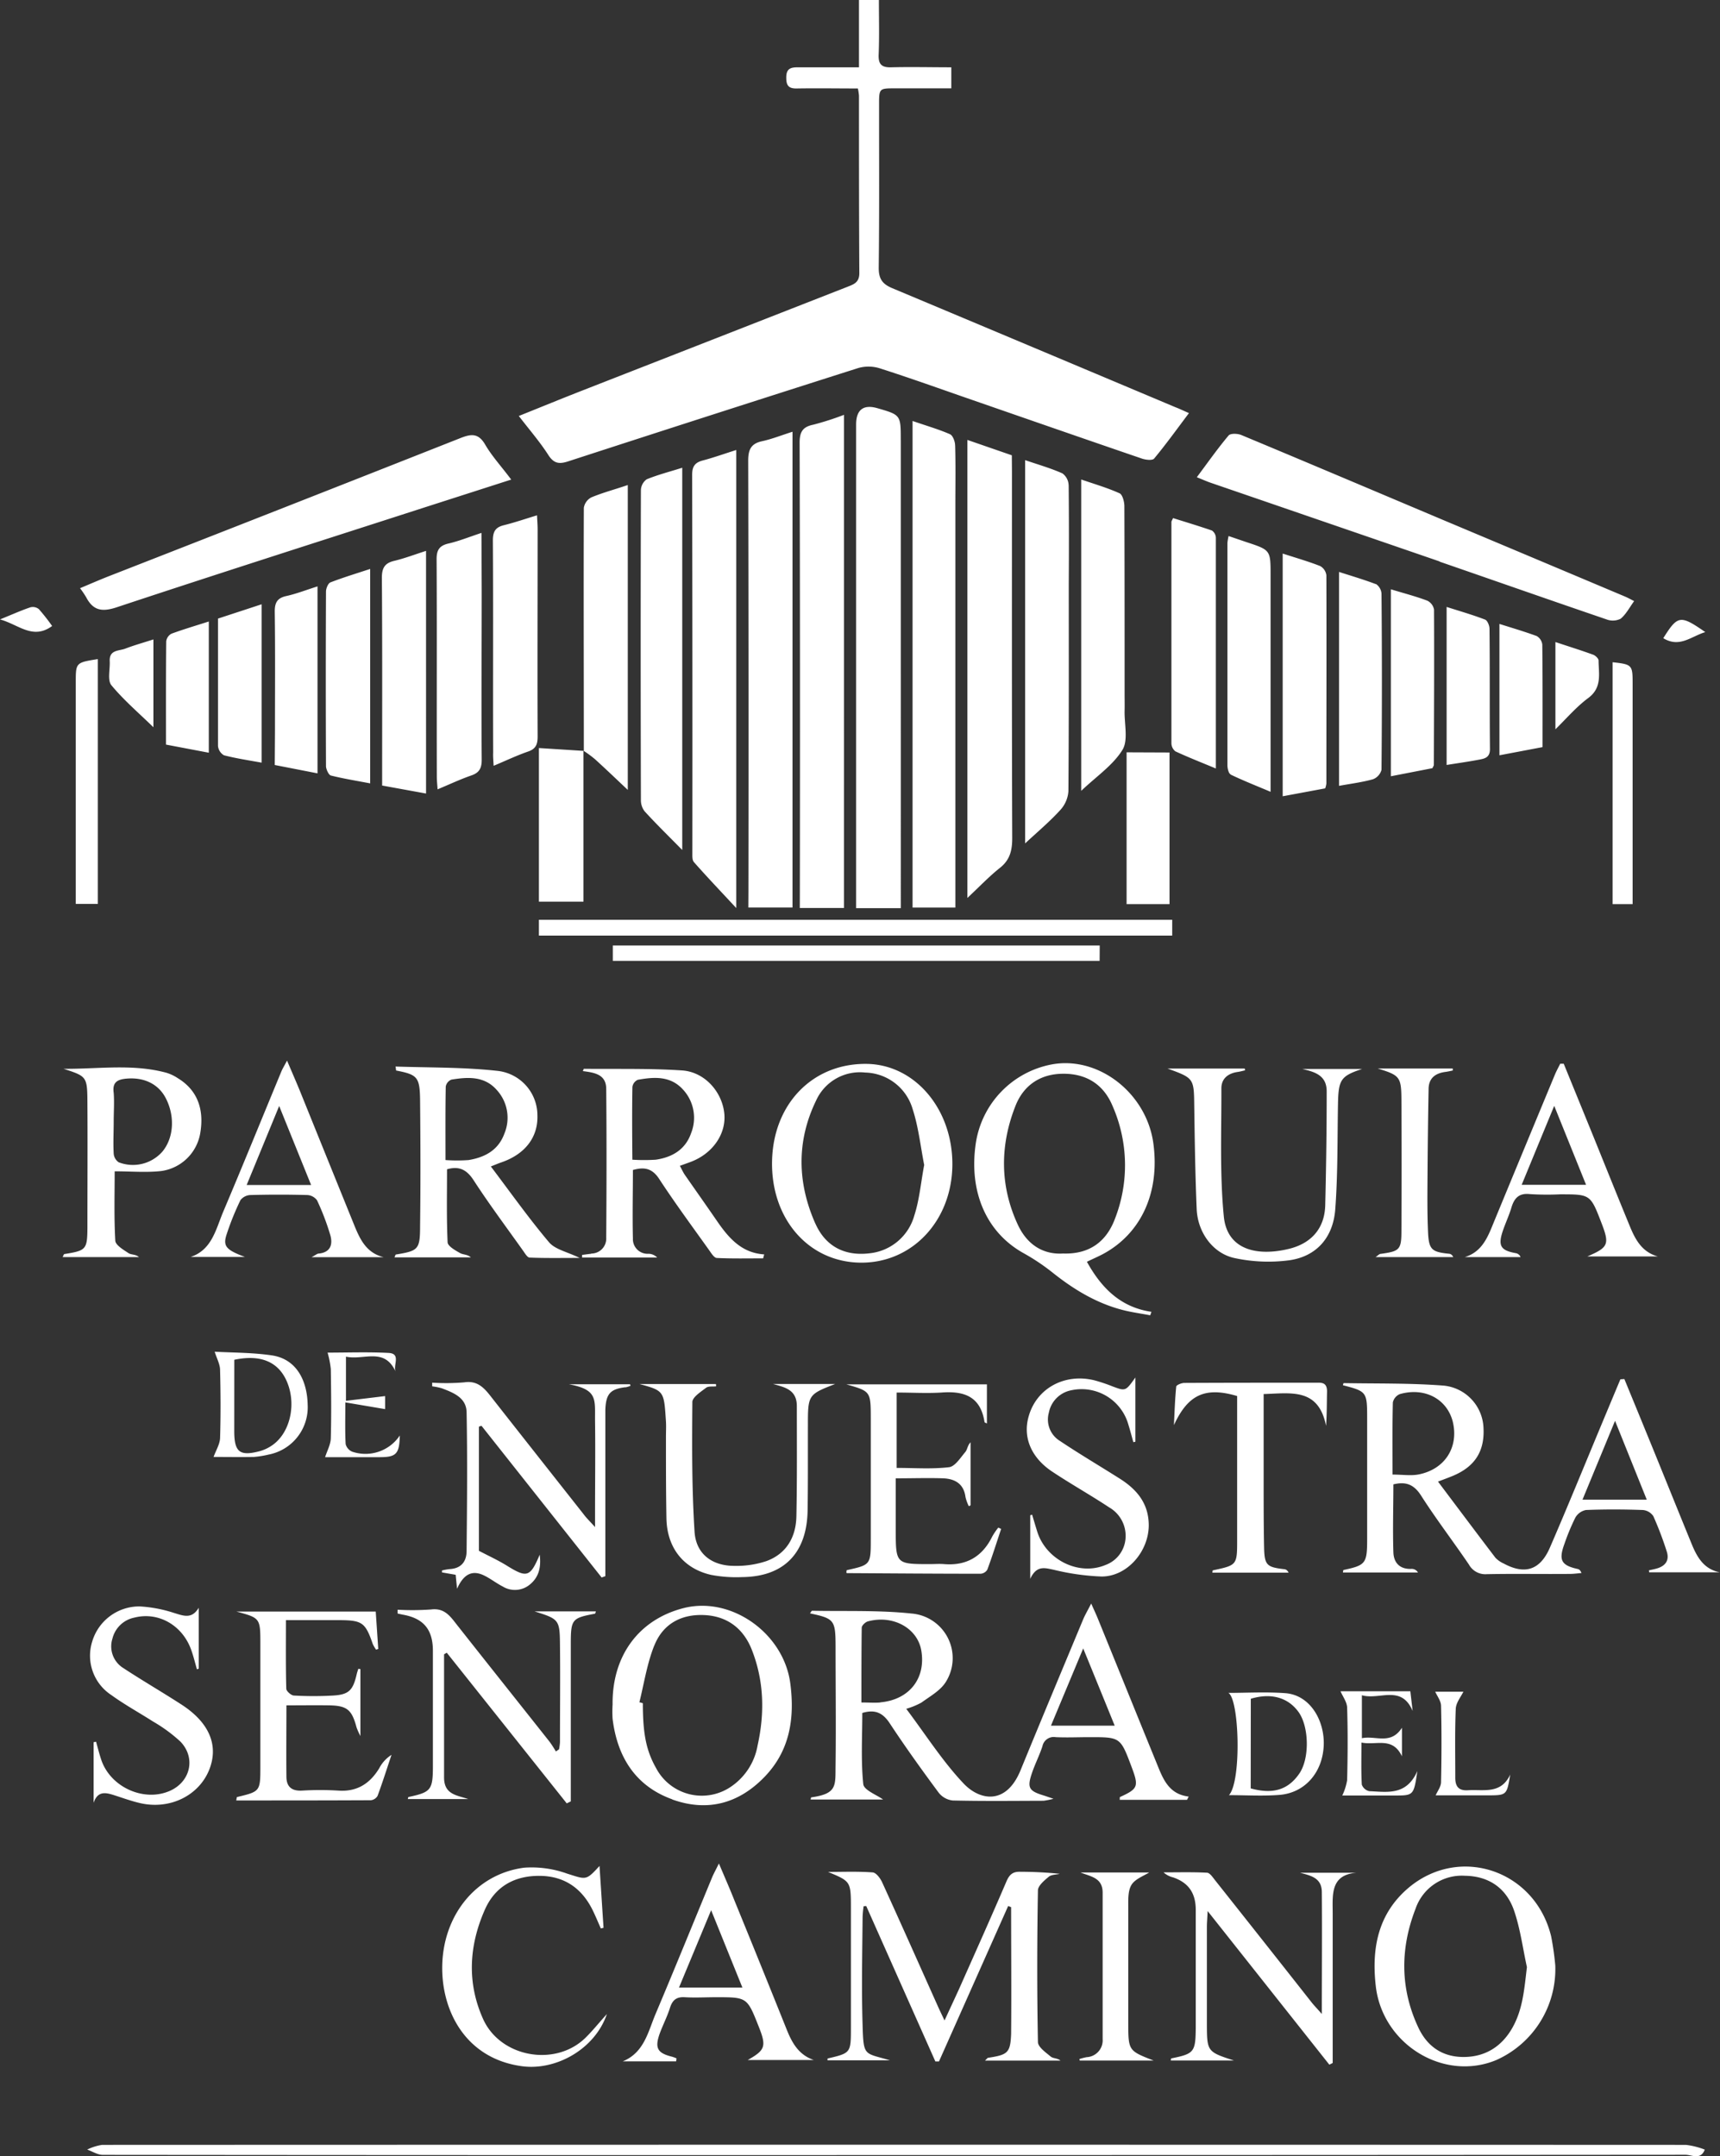 <svg xmlns="http://www.w3.org/2000/svg" viewBox="0 0 389.38 488.18"><rect x="0" y="0" width="389.38" height="488.18" fill="#333333" stroke="none"/><g id="Capa_2" data-name="Capa 2"><g id="Capa_1-2" data-name="Capa 1"><path d="M122,204.14h10.09V170L122,169.36ZM132.12,170h.08v0l-.08-.06Zm10,8.83V109.81c-2.9,1-5.64,1.71-8.25,2.8a3.24,3.24,0,0,0-1.7,2.36c-.07,18.35,0,36.7,0,55.05a25.81,25.81,0,0,1,2.53,1.87C137.24,174.2,139.71,176.57,142.15,178.87ZM25.21,155.13c2.82,3.41,6.23,6.31,9.52,9.52V144.77c-2.44.78-4.43,1.34-6.36,2.08-1.43.56-3.67.21-3.53,2.87C24.93,151.56,24.29,154,25.21,155.13ZM74.9,175.58c2.88.72,5.81,1.19,8.9,1.78V128.81c-3.28,1.08-6.17,1.95-9,3.05-.52.2-1,1.36-1,2.08q-.09,19.81,0,39.62C73.87,174.26,74.41,175.45,74.9,175.58Zm36.85-2.2c2.77-1.16,5.24-2.34,7.81-3.23,1.78-.61,2.16-1.66,2.15-3.46-.06-15.62,0-31.25,0-46.87,0-.94-.08-1.89-.14-3.15-2.69.82-5.09,1.64-7.54,2.25-1.89.47-2.46,1.45-2.45,3.48.1,16,0,32,.06,48C111.6,171.29,111.68,172.13,111.75,173.38ZM109,120.65c-2.83.93-5.12,1.87-7.49,2.41-2,.47-2.69,1.43-2.67,3.6.09,16.42,0,32.84.05,49.26,0,.82.1,1.65.17,2.79,2.74-1.14,5.14-2.28,7.63-3.14,1.84-.63,2.38-1.66,2.36-3.64-.09-12.71,0-25.42,0-38.12ZM89.67,242.37c4.83.93,5.37,1.47,5.43,6.71.09,9.49.12,19,0,28.46,0,5.39-.41,5.65-5.48,6.49-.1,0-.15.29-.32.64h17.29c-.8-.72-1.79-.57-2.49-1-1.07-.6-2.73-1.54-2.77-2.41-.25-5.5-.13-11-.13-16.53,2.65-.76,4.4,0,6,2.45,3.53,5.44,7.41,10.63,11.17,15.92.44.61,1,1.6,1.51,1.62,3.56.15,7.14.08,11.35.08-2.86-1.4-5.54-1.9-6.94-3.55-4.58-5.42-8.7-11.25-13.17-17.16,1.19-.47,1.8-.73,2.42-.94,5.37-1.86,8.3-5.71,8.12-10.68a10.13,10.13,0,0,0-8.86-10c-7.7-.87-15.5-.74-23.26-1C89.6,241.77,89.64,242.07,89.67,242.37ZM100.91,246a2.09,2.09,0,0,1,1.28-1.57c3.71-.6,7.49-.86,10.31,2.39a9.31,9.31,0,0,1,1.69,9.82c-1.39,3.82-4.47,5.39-8.09,6a36.07,36.07,0,0,1-5.25,0C100.85,256.83,100.81,251.39,100.91,246ZM386.05,143.11c-5.67-3.93-6.23-3.84-9.51,1.38C380.24,146.74,382.84,144.08,386.05,143.11Zm-231.6,49.33V105.9c-2.89.91-5.54,1.59-8.06,2.62a3.16,3.16,0,0,0-1.3,2.43q-.1,35,0,70.09a4.15,4.15,0,0,0,.83,2.63C148.56,186.57,151.38,189.32,154.45,192.44Zm74.61-89.36L219,99.6V203.3c2.75-2.57,4.93-4.88,7.38-6.82,2.29-1.82,2.78-4,2.77-6.83-.1-27.66-.06-55.32-.06-83Zm-25.14-3.43c0-5.7,0-5.7-5.28-7.23-3.17-.92-4.83.34-4.83,3.7q0,53.25,0,106.49v3h10.12V99.65Zm38,10.2a3.45,3.45,0,0,0-1.4-2.67c-2.67-1.19-5.51-2-8.45-3v86.77c2.94-2.73,5.65-5,8-7.6a7,7,0,0,0,1.8-4.22c.12-15.65.08-31.3.08-46.95C242,124.71,242,117.28,241.93,109.85Zm-25.7-9c0-.89-.52-2.27-1.16-2.54-2.59-1.13-5.32-1.91-8.47-3V205.48h9.69v-92C216.29,109.25,216.35,105,216.23,100.84Zm-59.16,94.3c3,3.4,6.13,6.68,9.62,10.44V101.88c-2.78.88-5.18,1.74-7.64,2.39-1.75.47-2.36,1.37-2.35,3.29q.09,42.66.05,85.34C156.75,193.66,156.66,194.68,157.07,195.14Zm24,10.42h10V93.92a64.38,64.38,0,0,1-6.94,2.23c-2.4.49-3.11,1.62-3.1,4.15q.13,51.06.05,102.11Zm-11.65-.1h10V97.75c-2.5.79-4.63,1.65-6.84,2.13-2.52.53-3.2,1.87-3.19,4.46q.12,48.81.05,97.64ZM6.9,137.49c-2.13.72-4.19,1.65-6.9,2.75,4.22,1.15,7.41,4.7,11.8,1.49a44.75,44.75,0,0,0-3-3.82A2.18,2.18,0,0,0,6.9,137.49ZM246,465.75a13.81,13.81,0,0,0-1.65.43l.1.34h16.72c-5.72-2.23-5.74-2.23-5.75-8.58,0-8.7,0-17.41,0-26.11,0-1.73-.09-3.76.73-5.09s2.71-2,4-2.8H244.62c2.26.92,5,1.15,5,4.56q0,16.58,0,33.15A3.81,3.81,0,0,1,246,465.75Zm23.1-59c-4.72-.56-5.93-4.33-7.37-7.84-4.41-10.79-8.77-21.59-13.17-32.39-.38-.95-.82-1.88-1.53-3.47-.82,1.61-1.39,2.56-1.82,3.58-4.74,11.39-9.51,22.77-14.18,34.18-3.29,8-9.27,6.79-12.87,3-4.78-5.05-8.59-11.07-13-16.93a16.7,16.7,0,0,0,3.44-1.41c2-1.46,4.35-2.74,5.56-4.74a10.13,10.13,0,0,0-7.79-15.42c-7.45-.79-15-.48-22.5-.63-.15,0-.31.35-.5.59,5.48,1.18,5.77,1.5,5.79,7.38,0,9,.11,18,0,27-.07,4.59.45,6.45-5.5,7.28-.07,0-.1.32-.16.49h16.42c-1.43-1.05-4.35-2.12-4.49-3.49-.55-5.35-.22-10.8-.22-16.11,2.94-.88,4.69,0,6.25,2.4,3.52,5.34,7.25,10.53,11.05,15.66a4.67,4.67,0,0,0,3.2,1.76c6.85.16,13.7.08,20.55.06a18.39,18.39,0,0,0,2.23-.45c-1.33-.45-1.84-.63-2.35-.79-3.24-1-3.65-1.75-2.5-5.1.68-2,1.67-3.93,2.35-6a2.6,2.6,0,0,1,3-2.06c2.56.12,5.13,0,7.7,0,6.95,0,6.95,0,9.48,6.73,1.67,4.45,1.48,4.95-2.63,6.83-.08,0,0,.33-.07.63h15.25Zm-69.81-21.3c-1.31.11-2.63,0-4.28,0,0-5.84,0-11.39.07-16.93,0-.5.83-1.28,1.39-1.43,5.71-1.54,11.25,1.53,12.1,6.62C209.63,380,205.84,384.84,199.28,385.42Zm38.63,5.25c2.38-5.71,4.66-11.15,7.3-17.49,2.56,6.26,4.78,11.71,7.13,17.49ZM14.6,283.92c-.17,0-.27.43-.42.69H31.46c-.78-.67-1.75-.49-2.36-.89-1.16-.77-2.94-1.81-3-2.82-.3-5.31-.14-10.64-.14-15.71,3.62,0,7.14.32,10.59-.07a10.4,10.4,0,0,0,8.76-8.44c1-5.62-.7-9.93-5.05-12.57a9.86,9.86,0,0,0-2.58-1.23c-7.7-2.09-15.51-.82-23.28-.9,5.28,1.73,5.36,1.73,5.39,7.81.06,9.37,0,18.75,0,28.13C19.76,282.9,19.5,283.14,14.6,283.92Zm14-39.71c4-.37,7.26,1.21,8.92,4.41,2.13,4.09,1.82,9-.75,12.1a8.88,8.88,0,0,1-9.91,2.42,2.61,2.61,0,0,1-1.12-1.94c-.14-2.44,0-4.88,0-7.33h0c0-2.15.16-4.31,0-6.44C25.39,245,26.61,244.4,28.58,244.21ZM223.72,465.89c-.19,0-.35.3-.73.64h17.09c-.72-.59-1.69-.47-2.21-.91-1.13-.94-2.88-2.16-2.9-3.29-.22-11.44-.2-22.89,0-34.32,0-1.07,1.44-2.26,2.44-3.1.6-.51,1.65-.46,2.5-.67a85.66,85.66,0,0,0-8.86-.46c-1.66-.07-2.49.52-3.18,2.12-3.52,8.22-7.18,16.37-10.81,24.54-1,2.18-2,4.32-3.23,7-.67-1.41-1.08-2.25-1.46-3.1-4.21-9.4-8.39-18.82-12.67-28.19-.42-.92-1.37-2.18-2.14-2.23-3.36-.25-6.74-.11-10.11-.11,5.17,2.15,5.18,2.15,5.18,8.24q0,13.5,0,27c0,5.76,0,5.76-5.26,7-.06,0,0,.33-.06.42h14.17c-5.81-1.75-6-.74-6.2-7.9-.26-8.21-.07-16.44,0-24.65a23.16,23.16,0,0,1,.23-2.34l.59-.05,15.65,35.19.82,0,15.66-35.19.67.26c0,9.57.09,19.14,0,28.7C228.73,464.8,228.12,465.21,223.72,465.89Zm30.87-308.78c0-14.16,0-28.33-.05-42.5,0-1-.42-2.62-1.08-2.92-2.74-1.24-5.64-2.08-8.69-3.13v70.49c3.47-3.3,7.16-5.77,9.32-9.25,1.36-2.18.43-5.86.5-8.87C254.62,159.66,254.59,158.39,254.59,157.11ZM307.05,424H294.32c2.42.65,4.9,1.14,4.92,4.37.08,8.88,0,17.77,0,27.6-1.19-1.36-1.84-2-2.42-2.76Q286,439.46,275.07,425.69c-.52-.66-1.18-1.67-1.82-1.7-3.27-.17-6.56-.08-9.84-.08a4.87,4.87,0,0,0,2.17,1.14c3.5,1.21,5.12,3.56,5.12,7.39,0,8.9,0,17.8,0,26.7-.05,5.51-.4,5.84-5.54,6.89-.07,0-.09.32-.12.48h14.31c-6.12-2-6.12-2-6.13-8.58q0-10.85,0-21.71c0-.9.09-1.79.17-3.55l27.55,34.78.76-.38v-3.13q0-15.4,0-30.81C301.69,429,301.15,424.48,307.05,424ZM23.11,485.61a11.75,11.75,0,0,0-3.37,1.06c1.18.42,2.36,1.2,3.54,1.2q89.78.09,179.57.05,89.36,0,178.71-.07c1.42,0,3.46,1.26,4.37-1.17a17.44,17.44,0,0,0-4.25-1.07Q202.38,485.54,23.11,485.61Zm352-130.51c-.6.18-1.21.29-1.82.43l.05.45h16c-3.6-.71-5.13-3.39-6.35-6.36-3.54-8.63-7-17.28-10.55-25.92-1.56-3.83-3.14-7.65-4.71-11.48l-.9.06q-2.36,5.63-4.7,11.25c-3.75,9-7.42,18-11.27,26.88-2.2,5.08-5.67,6.16-10.44,3.58a5.93,5.93,0,0,1-1.88-1.31c-4.29-5.63-8.53-11.3-13-17.24,1.6-.61,2.48-.93,3.34-1.29,5.18-2.16,7.39-5.81,6.92-11.43a10,10,0,0,0-8.85-9c-7.56-.6-15.18-.44-22.77-.58-.06,0-.11.32-.17.48,5.42,1.41,5.49,1.5,5.49,7.54q0,13.65,0,27.29c0,5.53-.32,5.93-5.35,7-.07,0-.08.29-.14.57h17a1.65,1.65,0,0,0-1.42-.82c-2.6.14-4.07-1.29-4.15-3.75-.17-5.14,0-10.28,0-15.38,2.83-.69,4.67,0,6.31,2.6C325.16,344,329,349,332.54,354.22a4.23,4.23,0,0,0,4,2.18c6.28-.13,12.56,0,18.85-.06.87,0,1.75-.13,2.63-.2-.25-.64-.53-.84-.84-.91-3.75-.83-4.38-2-3-5.74a48.71,48.71,0,0,1,2.46-5.91,3.55,3.55,0,0,1,2.41-1.71c4.28-.17,8.56-.15,12.84,0a3.19,3.19,0,0,1,2.4,1.4,77.25,77.25,0,0,1,3,7.88C378,353.22,377.08,354.51,375.12,355.1Zm-53.86-21.3c-1.8.37-3.73.05-6,.05,0-5.62-.06-11,.07-16.34a2.66,2.66,0,0,1,1.58-1.88c5.64-1.61,10.72,1.12,12,6.31C330.24,327.63,327.16,332.58,321.26,333.8Zm37,5.73,7.37-17.85,7.18,17.85ZM50.7,171c2.78.72,5.64,1.14,8.53,1.67V136.81l-9.88,3.24c0,9.87,0,19.35,0,28.83A2.75,2.75,0,0,0,50.7,171ZM38.8,143.48a2.31,2.31,0,0,0-1.17,1.71c-.08,7.7-.05,15.4-.05,23.39l9.69,1.84V140.71C44.17,141.7,41.45,142.5,38.8,143.48ZM169.28,466.39h14.93c-3.35-1.16-4.85-3.77-6.06-6.76q-5.91-14.75-11.92-29.44c-1-2.54-2.12-5.07-3.48-8.29-.75,1.53-1.16,2.26-1.48,3-4.27,10.33-8.47,20.68-12.83,31-1.71,4-2.57,8.82-7.47,10.8h12.09l.1-.67a7.47,7.47,0,0,0-1-.38c-3.39-.82-4-2-2.75-5.41.72-1.91,1.66-3.74,2.27-5.68.56-1.76,1.49-2.49,3.32-2.38,2.37.14,4.76,0,7.13,0,7,0,7,0,9.62,6.62C173.54,463.29,173.27,464.14,169.28,466.39ZM153.71,450c2.45-5.9,4.7-11.3,7.28-17.52L168.07,450ZM62.2,173.2l9.68,1.89V132.76c-2.54.8-4.75,1.67-7,2.17-2.07.44-2.71,1.45-2.68,3.6.12,8.89.05,17.78.05,26.67ZM51.28,279.54a61,61,0,0,1,3.16-7.83,3,3,0,0,1,2.28-1.15q6.42-.17,12.84,0a2.92,2.92,0,0,1,2.22,1.21,55.74,55.74,0,0,1,3,7.88c.61,2.14,0,3.91-2.62,4.16-.35,0-.68.33-1.63.82H86.84c-4.08-1-5.47-4.33-6.82-7.68q-6.08-15-12.14-30c-.82-2-1.72-4.05-2.9-6.83-.7,1.34-1.05,1.89-1.29,2.48C59.3,253.19,55,263.8,50.52,274.37c-1.67,4-2.56,8.6-7.36,10.21H55.45C51.25,283,50.43,282.18,51.28,279.54ZM63.2,250.4l7.23,17.89H55.84C58.31,262.29,60.58,256.78,63.2,250.4ZM92.48,406.85c-.08,0-.11.3-.16.46H106c-2.61-.88-5.48-1-5.47-4.91,0-9.28,0-18.57,0-27.86l.61-.36,27.16,34.11.92-.45c0-1,0-2.06,0-3.1,0-10.85,0-21.71,0-32.57,0-5.58.28-5.84,5.46-6.82.09,0,.13-.3.23-.53H121c5.56,1.75,5.72,1.86,5.77,7.62.08,7.34,0,14.67,0,22a12.67,12.67,0,0,1-.21,1.61l-.72.49a25.61,25.61,0,0,0-1.39-2.16c-6.9-8.72-13.83-17.41-20.72-26.15-1.61-2-2.9-4.25-6.11-3.84a60.33,60.33,0,0,1-7.61.06v.86c.44.09.87.2,1.31.28,4.59.85,6.67,3.37,6.68,8.13q0,13.06,0,26.12C98,405.29,97.55,405.76,92.48,406.85ZM22.15,149.22c-5,.8-5,.8-5,5.3v50.13h5Zm16.39,256.2c-5.92,2.67-13.59-.79-15.65-7.09-.43-1.31-.77-2.66-1.14-4l-.56.11v13.72c.94-2.75,2.74-2.33,4.65-1.72s4,1.37,6,1.82c6.75,1.5,13.31-1.81,15.59-7.75,2.08-5.44-.1-10.56-6.36-14.6-4.34-2.81-8.81-5.4-13.13-8.24A5.77,5.77,0,0,1,25.45,371a6.41,6.41,0,0,1,4.94-4.76c5.53-1.42,11.08,1.79,13,7.6.46,1.34.8,2.73,1.19,4.1l.41-.15V364c-1.58,2.66-3.48,1.81-5.61,1.17a30.41,30.41,0,0,0-7.75-1.47,11.12,11.12,0,0,0-10.77,8,10.64,10.64,0,0,0,4.32,12.05c3,2.18,6.33,4,9.45,6a34.57,34.57,0,0,1,6.22,4.56C44.38,398,43.11,403.35,38.54,405.42ZM122,211.82H265.37v-3.58H122ZM90.51,325a9.35,9.35,0,0,1-10.77,3.67,2.53,2.53,0,0,1-1.49-1.73c-.16-2.89-.07-5.78-.07-9.43l9,1.52v-2.95l-8.86,1.07v-10c4,.9,8.68-2.22,11.24,3.39-.62-1.46,1.3-4.08-1.59-4.23-4.68-.24-9.38-.07-13.81-.07a21.56,21.56,0,0,1,.73,3.73c.08,5.19.14,10.37,0,15.55,0,1.48-.84,2.94-1.29,4.39H85.93C89.73,329.91,90.41,329.18,90.51,325ZM359.6,158c3.12-2.35,2.31-5.46,2.29-8.46,0-.45-.71-1.12-1.22-1.31-2.75-1-5.55-1.87-8.55-2.87v19.76C354.61,162.68,356.89,160,359.6,158ZM48.35,329.86c2.63,0,5.86.05,9.09,0a21.81,21.81,0,0,0,3.38-.54A10.92,10.92,0,0,0,69.65,318c-.12-5.4-2.49-10.31-8.12-11.14-4.42-.65-8.93-.6-12.93-.83.49,1.57,1.19,2.81,1.22,4.07.13,5.18.16,10.36,0,15.53C49.75,327,48.87,328.41,48.35,329.86Zm4.69-22c6.1-1.29,10.13.54,12,5.16,2.12,5.24.5,11.71-3.66,14.36a9.24,9.24,0,0,1-2.58,1.17c-4.54,1.2-5.77.21-5.77-4.55Zm.62,99c-.07,0-.08.31-.18.77,10.21,0,20.35,0,30.49-.05a2,2,0,0,0,1.51-1c1.13-3.06,2.11-6.17,3.15-9.27a7.77,7.77,0,0,0-2.76,3c-2.13,3.52-5.05,5.38-9.24,5.09a69.15,69.15,0,0,0-8.27,0c-2.26.12-3.49-.81-3.52-3.1-.06-5.25,0-10.51,0-16.2,3.33,0,6.54-.05,9.74,0,4,.08,5.08,1,6.14,5a15.6,15.6,0,0,0,.87,1.94V377.89l-.47-.07c-.12.4-.27.79-.36,1.19-.84,3.69-1.78,4.66-5.36,4.87a78.82,78.82,0,0,1-8.83,0c-.64,0-1.75-1-1.76-1.53-.14-5.05-.08-10.11-.08-15.54,4.38,0,8.45,0,12.51,0,4.79.06,5.51.64,7.15,5.4a7.92,7.92,0,0,0,.75,1.28l.49-.16c-.19-2.84-.38-5.68-.57-8.47H53.51c5.43,1.47,5.43,1.47,5.43,7.42v27.56C58.94,405.59,58.94,405.59,53.66,406.86Zm80.18-123c-.69.07-1.38.17-2.07.26l0,.6h17a2.73,2.73,0,0,0-2-.86,3.32,3.32,0,0,1-3.49-3.48c-.13-5.15,0-10.3,0-15.49,2.52-.71,4.33-.43,5.93,2,3.6,5.51,7.51,10.8,11.33,16.16.48.68,1.12,1.73,1.73,1.76,3.49.17,7,.09,10.49.09L173,284c-5.08-.32-8-3.67-10.63-7.48-2.41-3.51-4.88-7-7.3-10.48-.41-.58-.7-1.26-1.16-2.09l2.37-.86c5-1.84,8.16-6.33,7.69-11-.5-4.9-4.43-9.4-9.57-9.74-7.38-.49-14.8-.29-22.2-.37-.06,0-.13.26-.25.52,2.52.34,5.26.67,5.29,4,.1,11.24.08,22.48,0,33.72A3.39,3.39,0,0,1,133.84,283.81Zm9.33-37.8a2.09,2.09,0,0,1,1.22-1.59c3.61-.65,7.28-.93,10.12,2.09a9.41,9.41,0,0,1,1.94,10c-1.31,3.78-4.38,5.48-8,6a41.64,41.64,0,0,1-5.29,0C143.11,256.88,143.07,251.45,143.17,246Zm72.43,17.81c.14-12.72-8.47-22.89-19.46-23-12.21-.12-21.12,9.09-21.36,22.07s8.22,22.79,20,22.93C206.46,286,215.46,276.44,215.6,263.82Zm-31,13.2c-4.11-9.25-4.32-18.72.17-27.94a10.88,10.88,0,0,1,11.08-6.3,11.48,11.48,0,0,1,10.76,8.28c1.33,4.09,1.79,8.49,2.61,12.64-.76,4.06-1.08,7.89-2.23,11.43a11.78,11.78,0,0,1-10.22,8.58C191.21,284.41,186.87,282.18,184.58,277Zm64.36-63H138.73v3.47H248.94ZM369.6,201.37V154.72c0-4.18-.12-4.3-4.54-4.79V204.7h4.54ZM86.45,130.85c.11,14.68.06,29.36.06,44v3l9.94,1.81V124.72c-2.52.81-4.83,1.69-7.21,2.26C87.11,127.49,86.44,128.58,86.45,130.85ZM361,258q-3.5-8.6-7-17.17l-.79,0c-.42.85-.88,1.68-1.24,2.55q-6.81,16.41-13.59,32.83c-1.43,3.46-2.61,7.13-6.77,8.4h12.62a1.4,1.4,0,0,0-1.09-.89c-3.4-.61-4.06-1.66-2.94-5,.62-1.84,1.46-3.6,2-5.45.67-2.14,1.79-3.18,4.15-2.92a62.4,62.4,0,0,0,6.84.05c6.86,0,6.86,0,9.37,6.52,1.84,4.78,1.58,5.5-3.23,7.55h16c-3.48-.95-5-3.6-6.24-6.55C366.39,271.37,363.71,264.7,361,258Zm-16.52,10.25c2.43-5.9,4.71-11.44,7.37-17.88l7.21,17.88Zm-89.44-97.92v34.37h9.72V170.37ZM331.29,383h-6.38c.44,1,1.3,2.09,1.32,3.19.14,5.76.12,11.52,0,17.28,0,1-.77,2-1.22,3,3.74,0,7.72,0,11.7,0,4.4,0,4.4,0,5.18-4.71-2.09,4.54-6.05,3.33-9.56,3.56-2.12.14-2.9-.85-2.88-2.92,0-5.18-.11-10.36.11-15.53C329.62,385.48,330.75,384.14,331.29,383Zm-15.62,23.51c4.37,0,4.37,0,5.2-5.54-2.5,5.66-6.87,4.71-10.89,4.56a2.33,2.33,0,0,1-1.69-1.49c-.17-3.06-.08-6.14-.08-9.52,3.39.7,7-1.42,9.17,3.11v-6.47c-2.54,4-6,1.7-9.07,2.38v-9.73c4,1.15,8.92-2.49,11.49,3.56-.17-1.45-.34-2.9-.52-4.46H303.47c.51,1.19,1.46,2.43,1.5,3.7.17,5.47.13,10.95,0,16.42a13,13,0,0,1-1.1,3.48Zm-163.47.9c7.88,2.83,15,1,20.92-5.16,5.69-5.91,6.82-13.21,5.79-21.12-1.48-11.36-13.35-19.78-24.12-17.06-10.15,2.58-16.23,10.77-16.11,21.84a26.75,26.75,0,0,0,0,3.23C139.75,397.88,143.94,404.41,152.2,407.38Zm-4.07-34.86c2-5,6.24-7.19,11.52-6.88,5,.3,8.6,3,10.5,7.72,2.82,7.09,3,14.41,1.35,21.82a14.18,14.18,0,0,1-5.73,9.1,11.7,11.7,0,0,1-17.24-4c-2.26-4-3-7.83-3-14.7l-.78-.21C145.83,381,146.5,376.57,148.13,372.52Zm-6.53-58.45a5.89,5.89,0,0,0,1.13-.35c0-.12-.07-.23-.1-.35H128.77c6.65,1.23,5.88,3.43,5.94,8.38.09,6.84,0,13.68,0,20.53,0,.88,0,1.75,0,3.43-1.27-1.42-2-2.1-2.54-2.85-7-8.88-14-17.74-21-26.66-1.59-2.05-3.11-3.71-6.08-3.26a48.68,48.68,0,0,1-7.25.07l0,.83a14.39,14.39,0,0,1,2.17.44c2.63,1,5.56,2.12,5.62,5.43.2,10.46.1,20.92,0,31.38,0,2.49-1.29,4-3.86,4.13a12.52,12.52,0,0,0-1.71.31V356l3.1.54c.09,1,.18,1.85.31,3.16,1.46-3.28,3.37-4.24,5.89-3.11,1.55.7,2.92,1.82,4.45,2.6a5.29,5.29,0,0,0,6.16-.46c2-1.65,2.57-3.86,2.21-6.74-2.16,5.12-2.9,5.29-7.42,2.49-2-1.24-4.15-2.22-6.34-3.37V323l.58-.2,27.2,34.35.84-.3v-3.36q0-17.16,0-34.31C137.18,315.56,138.16,314.49,141.6,314.07ZM118.24,467.81c7.64,1,16.44-3.87,19.15-11.82-2,2.21-3.37,3.94-4.94,5.46-6.83,6.57-19.22,4.32-23.1-4.37-3.67-8.2-3.18-16.55.39-24.67,2.37-5.4,6.84-7.74,12.4-7.71s9.59,2.75,12.07,7.86c.65,1.33,1.21,2.7,1.81,4.05l.61-.15c-.3-4.56-.59-9.12-.91-14-3.1,3.38-3,3.09-7.32,1.74a23.74,23.74,0,0,0-9.71-1.35c-11.08,1.42-18.69,11.07-18.58,23C100.21,455.77,105.7,466.15,118.24,467.81ZM349.15,145.94a2.58,2.58,0,0,0-1.27-1.94c-2.73-1-5.55-1.83-8.43-2.74V171l9.76-1.85C349.21,161.18,349.24,153.56,349.15,145.94ZM338.67,466.43A22.54,22.54,0,0,0,352.09,445a63.53,63.53,0,0,0-.94-6.62c-3.6-14.85-20.55-20.69-32.14-11.09-7,5.84-8.56,13.71-7.55,22.43C313,462.85,326.79,471.32,338.67,466.43Zm-18.22-34.26a11.07,11.07,0,0,1,11.19-7.49c5.4.08,9.4,2.78,11.16,8,1.38,4.07,1.94,8.44,2.87,12.68-.59,4.87-.9,9.52-3.29,13.74s-6.11,6.59-11,6.61S323,463.27,321,458.85C316.94,450.08,317,441.07,320.45,432.17Zm-3.19-183.12q.08,14.79,0,29.6c0,4.32-.43,4.64-4.68,5.23-.34,0-.64.39-1.18.73H329c-.3-.58-.62-.73-1-.76-3.9-.4-4.55-.93-4.72-5-.19-4.29-.14-8.6-.11-12.9q.06-9.66.24-19.33c0-2.51,1.52-3.63,3.78-3.93.57-.07,1.13-.21,1.69-.32,0-.16,0-.31,0-.46h-17C316.9,243.46,317.23,243.77,317.26,249.05ZM324.64,138a2.81,2.81,0,0,0-1.51-2c-2.64-1-5.38-1.7-8.26-2.58v42.33l9.41-1.83c.18-.4.32-.57.32-.75C324.64,161.37,324.7,149.66,324.64,138Zm1.26-10.84c12.59,4.35,25.15,8.76,37.75,13.06a4,4,0,0,0,3.23-.13c1.22-1,2-2.53,3.06-4-.8-.41-1.37-.73-2-1q-20.42-8.61-40.83-17.19c-15.36-6.48-30.71-13-46.1-19.41-.84-.35-2.44-.41-2.88.11-2.47,2.94-4.69,6.1-7.19,9.45,1.26.5,2.18.92,3.14,1.25Q300,118.2,325.9,127.11Zm-14.44,5.09c-2.62-1-5.34-1.8-8.32-2.76v48.43c2.72-.5,5.24-.81,7.67-1.49a3.14,3.14,0,0,0,1.94-2.15q.18-19.93,0-39.86A2.87,2.87,0,0,0,311.46,132.2Zm-11.19,45.2c0-15.74.05-31.47,0-47.2a2.78,2.78,0,0,0-1.4-2.09c-2.72-1.07-5.53-1.87-8.49-2.83v54.95l9.62-1.79A5,5,0,0,0,300.27,177.4Zm-29.91,73.16c.11,7.72.22,15.44.55,23.14.22,5.28,3.69,10.08,8.66,11.1a36.36,36.36,0,0,0,12.39.47c6.07-.9,9.83-5.11,10.32-11.52.6-8,.47-16,.62-24,.11-5.39.67-6.19,5.45-7.78H294.83c2.81.67,5.52,1.42,5.51,5.08,0,8.59-.12,17.18-.33,25.77-.14,5.48-3.4,8.71-8.23,9.88-7.29,1.76-14,.18-14.73-7.35-.93-9.58-.52-19.3-.55-29,0-2.25,1.58-3.42,3.73-3.71.55-.08,1.08-.24,1.63-.36l-.07-.41H264.3C270.34,244.12,270.28,244.12,270.36,250.56Zm8.22-75.25c2.85,1.37,5.79,2.53,9.06,3.91v-49c0-5.73,0-5.73-5.46-7.53l-4.05-1.38a12.87,12.87,0,0,0-.26,1.52q0,25.23,0,50.47C277.89,174,278.13,175.1,278.58,175.31ZM26.46,137.48c23.27-7.72,46.62-15.16,69.94-22.69l19.33-6.21c-2.24-3-4.35-5.27-5.9-7.93s-3.22-2.41-5.64-1.45q-39.82,15.74-79.72,31.32c-2.07.82-4.11,1.71-6.35,2.65a22.61,22.61,0,0,1,1.36,2C21.09,138.29,23.15,138.58,26.46,137.48ZM337.3,169.56c-.09-9.07,0-18.14-.1-27.21,0-.72-.48-1.87-1-2.07-2.79-1.07-5.67-1.9-8.71-2.87v35.78c2.77-.44,5.2-.78,7.61-1.25C336.3,171.71,337.32,171.36,337.3,169.56ZM191.7,355.49c-.06,0-.06.31-.09.47s.11.2.16.2c10.08.06,20.16.14,30.24.14a1.94,1.94,0,0,0,1.5-.92c1.12-3,2.1-6.14,3.13-9.22l-.64-.31a15.56,15.56,0,0,0-1.36,2c-2.27,4.63-5.91,6.68-10.92,6.27-1-.09-2.09,0-3.14,0-7.8,0-7.8,0-7.8-8V334.7c3.95,0,7.37-.12,10.79,0,2.55.12,4.6,1.18,5,4.22a9.69,9.69,0,0,0,.75,2.09l.4-.19V326.54c-.7.7-.72,1.65-1.19,2.2-1.11,1.31-2.33,3.28-3.68,3.44-3.89.46-7.87.16-11.86.16V315.28c3.5,0,6.82.2,10.11,0,5.06-.39,8.87.8,9.78,6.68,0,.1.26.16.54.33v-8.87H191.59c5.51,1.58,5.53,1.58,5.54,7.69q0,13.65,0,27.29C197.13,354.29,197.12,354.28,191.7,355.49Zm58.56-1.17c-6,2.52-13.41-1.13-15.44-7.53-.4-1.28-.78-2.58-1.17-3.87l-.42.15v14.38c1.45-3.1,3.26-2.47,5.27-2.06a53.93,53.93,0,0,0,10.89,1.54c5.78,0,10.63-5.64,10.67-11.56,0-5-2.71-8.15-6.53-10.58-4.53-2.87-9.15-5.59-13.6-8.57a5.69,5.69,0,0,1-2.49-6.37,6.39,6.39,0,0,1,5-5.07,11,11,0,0,1,13,7.74c.41,1.32.76,2.66,1.13,4l.46-.11V311.87c-2.23,3.13-2.22,3.12-5.21,2a37.2,37.2,0,0,0-4.06-1.36c-6.69-1.65-13,1.75-14.84,8-1.44,4.76.42,9.45,5.31,12.69,4.23,2.81,8.66,5.29,12.89,8.09a7.43,7.43,0,0,1,3.64,7.43A6.94,6.94,0,0,1,250.26,354.32ZM261.12,259c-1.49-11.47-12.42-20-23.07-18a21.39,21.39,0,0,0-17.13,17.74c-1.67,11.09,2.39,20.32,10.83,25a47.85,47.85,0,0,1,6.6,4.43c4.79,3.81,9.91,6.9,15.82,8.42,2,.52,4.15.8,6.22,1.2.09-.26.18-.52.28-.79-6.87-1-11.25-5.25-14.61-11.33,1.53-.74,2.66-1.22,3.75-1.81C258.36,279.2,262.56,270,261.12,259Zm-20.45,24.8c-4.67.29-8.22-2.15-10.25-6.52-4.09-8.81-4.07-17.94-.54-26.89,1.89-4.81,5.8-7.33,11-7.29s9,2.5,11,7.33a33.37,33.37,0,0,1,.51,25.55C250.45,281.13,246.61,284,240.67,283.8Zm49,122.57c5.69-.46,9.73-5,10-11.19.23-5.55-3-11.41-8.7-11.84-4.41-.32-8.87-.06-12.88-.06,2.48,1.45,3,20,.13,23.15C282.11,406.43,285.91,406.67,289.67,406.37Zm-6.51-21.76c4.6-1.39,8.44-.29,10.81,3s2.55,10.48.17,13.94c-2.53,3.67-5.94,4.74-11,3.35Zm-94.09-71.27H175c2.73.75,5.39,1.32,5.39,5,0,8.31.07,16.62-.1,24.93-.09,4.8-2.3,8.54-6.82,10.18a21.51,21.51,0,0,1-7.24,1.07c-5.06,0-8.72-2.72-9-7.83-.62-9.73-.57-19.51-.49-29.26,0-1.1,1.91-2.31,3.1-3.23.54-.41,1.5-.24,2.27-.33,0-.17,0-.34-.05-.52H144.76c5.67,1.53,5.54,1.64,6,8.47.07,1.17,0,2.35,0,3.52,0,6.16,0,12.33.11,18.48.15,6.61,3.84,11.31,10.11,12.74a30.31,30.31,0,0,0,7.07.5c9.41-.1,14.62-5.42,14.78-15.09.1-6.46.05-12.91.07-19.36C182.89,315.8,183,315.7,189.07,313.34Zm111.35,1.71c0-1.51-.59-2.05-2.05-2-10.08,0-20.17,0-30.26.05-.64,0-1.8.48-1.83.83-.29,2.89-.38,5.81-.52,8.72,3.14-6.83,7-8.75,14.31-6.58v2.53q0,15,0,29.93c0,5.83,0,5.83-5.5,7-.06,0-.07.31-.11.53h17.26c-.29-.58-.6-.74-.93-.78-4-.47-4.54-.86-4.62-5-.13-6.36-.09-12.71-.1-19.07,0-5.08,0-10.15,0-15.59,6.25-.19,12.41-1.44,14.13,7.2C300.4,319.92,300.36,317.49,300.42,315.05ZM128.61,104.46q32.8-10.67,65.67-21.13a8.49,8.49,0,0,1,4.89.06c7,2.24,13.86,4.71,20.78,7.11,12.84,4.45,25.68,8.92,38.54,13.32.87.3,2.39.48,2.79,0,2.69-3.24,5.16-6.68,7.88-10.29-1.25-.55-2.18-1-3.13-1.36q-32-13.48-64-26.91c-2.27-.94-3.13-2.12-3.1-4.71.15-12.23.07-24.46.08-36.69C199,20,199,20,202.63,20h12.73V15.24c-4.66,0-9.12-.11-13.56,0-2.3.08-3-.76-2.88-3,.16-4.06.05-8.13.05-12.25h-4.51V15.24c-4.8,0-9.34,0-13.88,0-1.74,0-2.62.4-2.58,2.44,0,1.8.67,2.38,2.37,2.35,4.63-.08,9.25,0,13.84,0a13.05,13.05,0,0,1,.25,1.62c0,13.4,0,26.8.08,40.2,0,2.16-1.34,2.55-2.76,3.11q-29.92,11.72-59.86,23.42c-4.73,1.85-9.44,3.78-14.47,5.8,2.46,3.2,4.82,5.91,6.73,8.91C125.44,105,126.66,105.09,128.61,104.46Zm145.75,15.65c-2.92-1-5.89-1.9-8.8-2.81-.23.53-.37.7-.37.88q0,25,0,50.08a2.39,2.39,0,0,0,.9,1.85c2.91,1.35,5.89,2.52,9.16,3.88,0-17.72,0-35,0-52.24A2.1,2.1,0,0,0,274.36,120.11Z" style="fill:#fff"></path></g></g></svg>